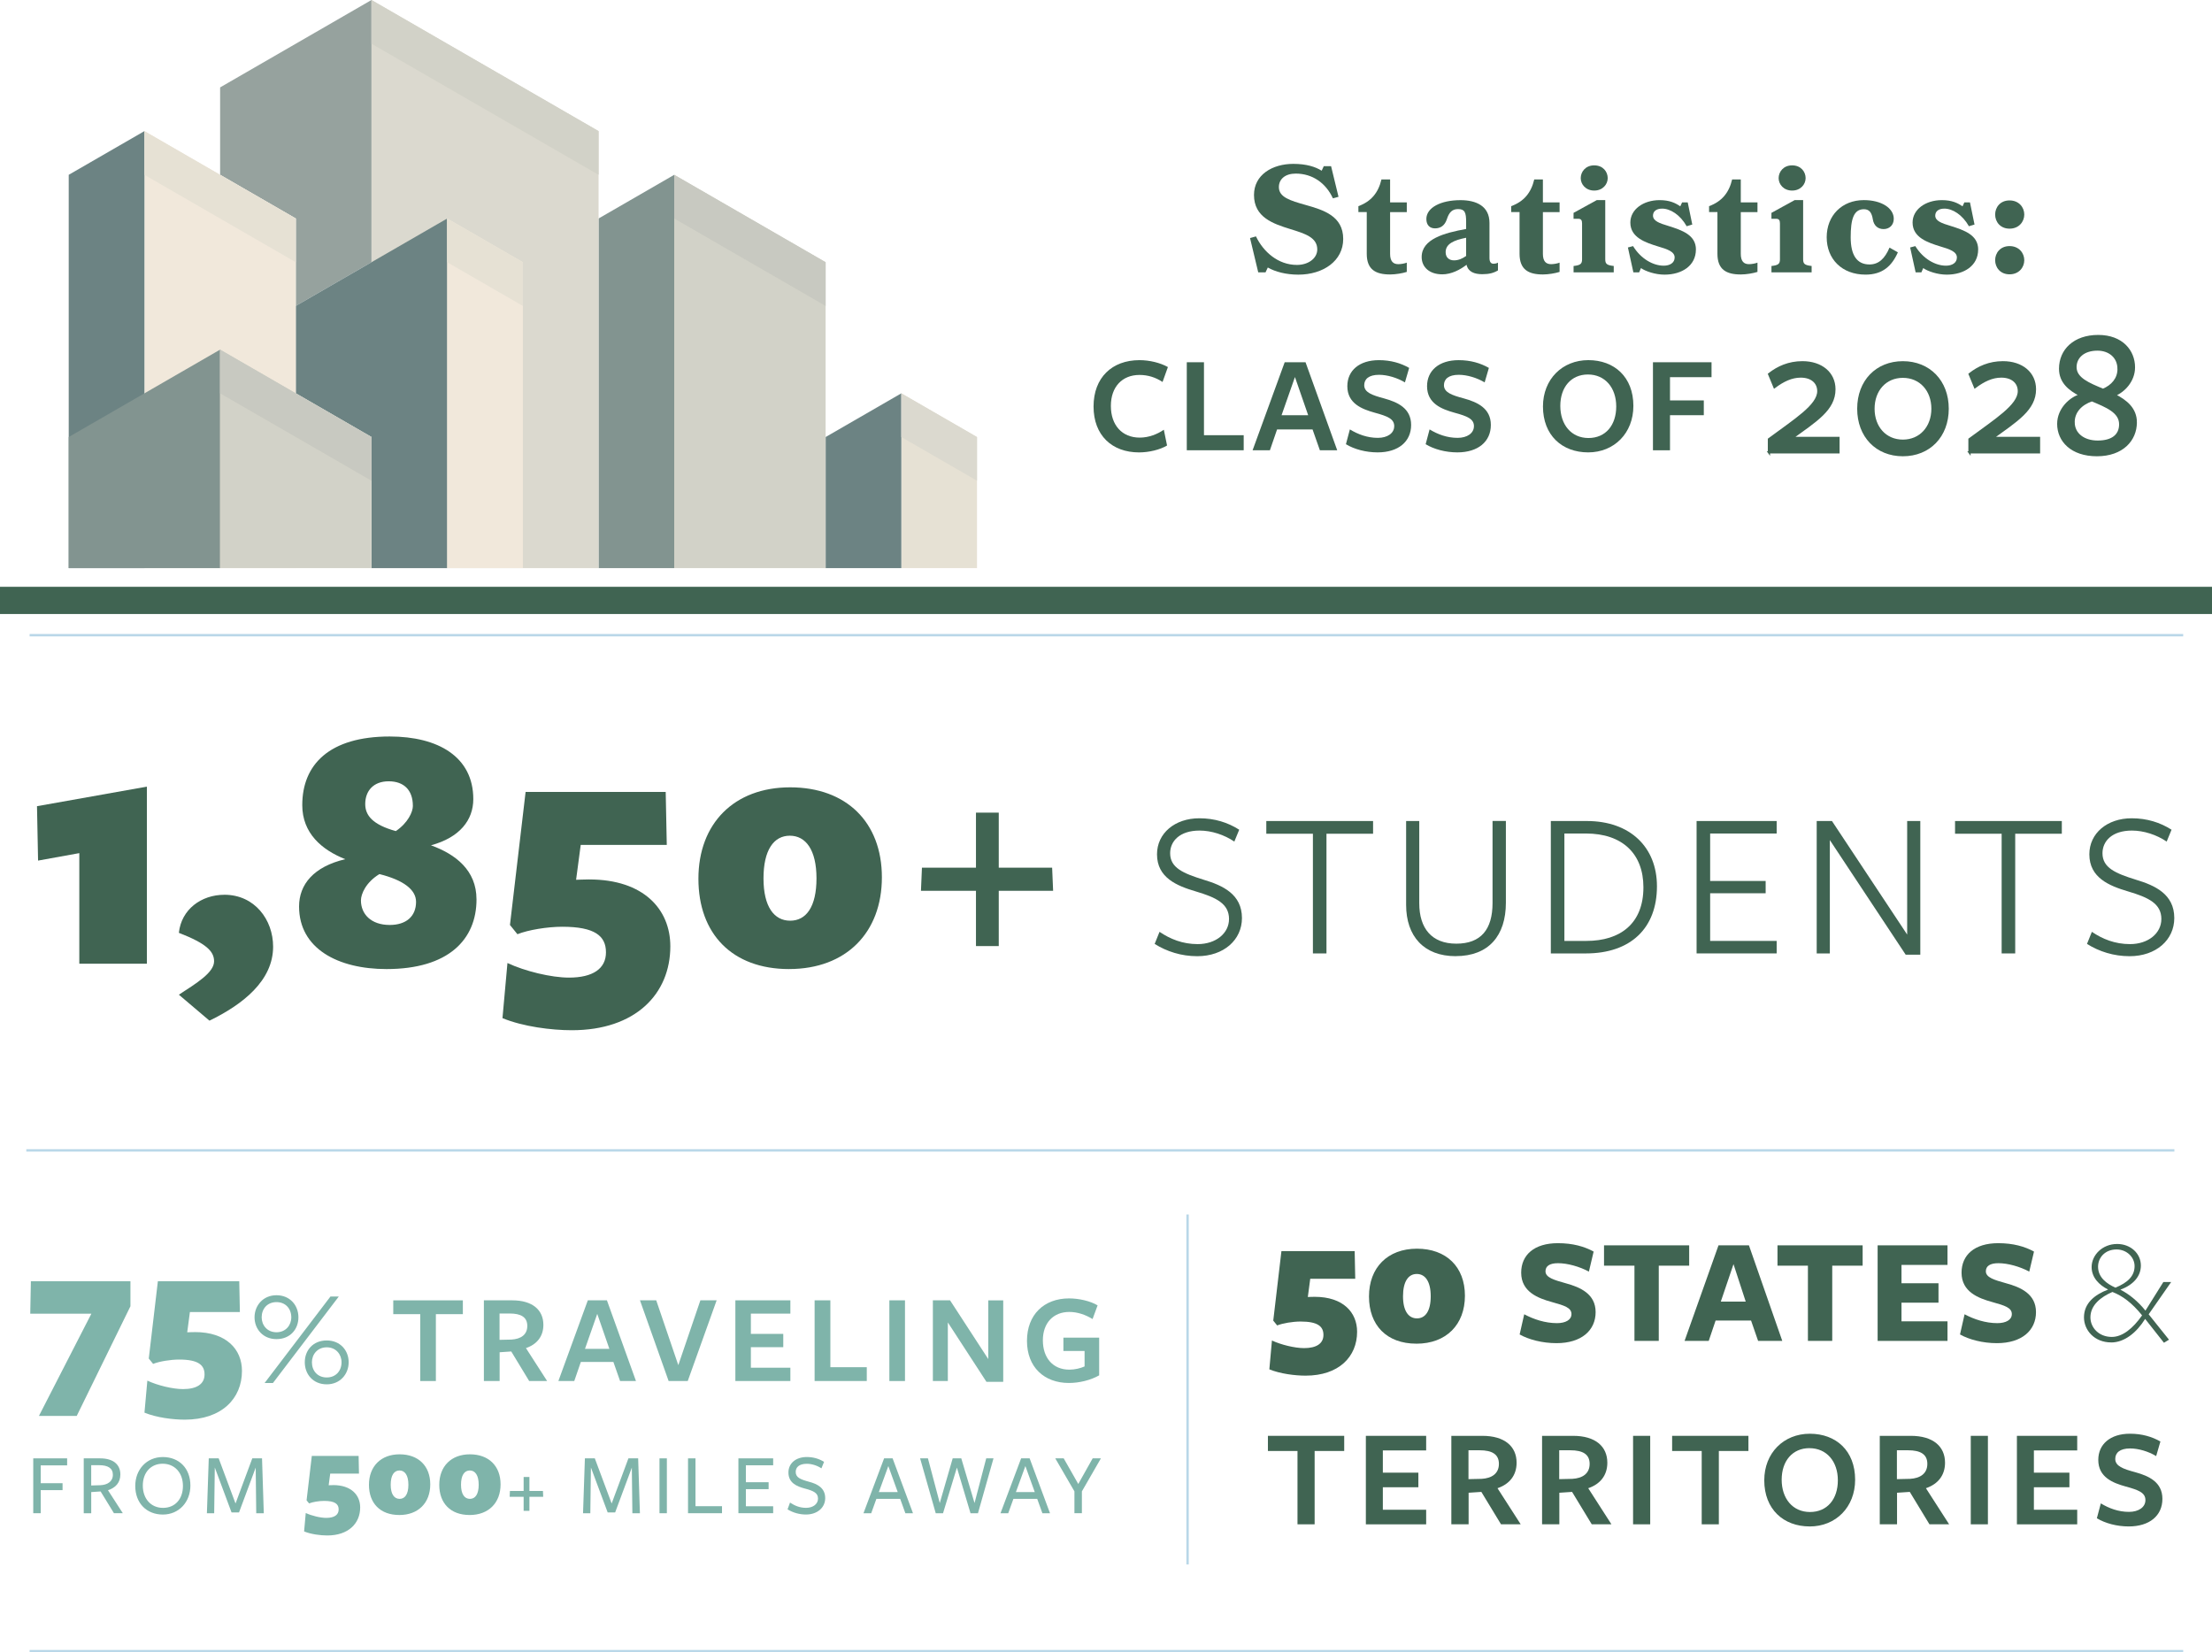 <?xml version="1.0" encoding="UTF-8"?><svg xmlns="http://www.w3.org/2000/svg" width="990.06" height="739.52" viewBox="0 0 990.06 739.52"><g isolation="isolate"><g id="a"><path d="M13.54,587.96l.28-14.52h44.56v11.19l-24.04,49.09h-16.92l23.48-45.76H13.54Z" fill="#7fb4aa"/><path d="M87.22,596.19c14.15,0,21.08,7.77,21.08,17.38,0,12.39-9.06,21.82-25.61,21.82-5.27,0-12.67-.92-18.03-3.14l1.29-14.33c4.53,2.13,11.37,3.79,15.99,3.79,6.19,0,9.61-2.31,9.61-6.56s-2.87-6.66-11.37-6.66c-3.88,0-8.88.83-11.65,1.94l-1.94-2.4,4.07-34.58h36.43l.28,13.78h-22.37l-1.2,9.06c.74,0,1.66-.09,3.42-.09Z" fill="#7fb4aa"/><path d="M123.75,599.34c-6.04,0-9.82-4.5-9.82-9.76s3.79-9.88,9.82-9.88,9.82,4.5,9.82,9.88-3.73,9.76-9.82,9.76ZM123.75,582.78c-4.14,0-6.63,3.02-6.63,6.8,0,3.55,2.49,6.69,6.63,6.69s6.63-3.14,6.63-6.69c0-3.79-2.49-6.8-6.63-6.8ZM122.16,618.99h-3.73l29.47-38.7h3.73l-29.47,38.7ZM146.24,619.58c-6.09,0-9.82-4.5-9.82-9.88s3.73-9.76,9.82-9.76,9.82,4.5,9.82,9.76-3.79,9.88-9.82,9.88ZM146.24,603.01c-4.14,0-6.63,3.14-6.63,6.69,0,3.79,2.49,6.8,6.63,6.8s6.63-3.02,6.63-6.8c0-3.55-2.49-6.69-6.63-6.69Z" fill="#7fb4aa"/><path d="M195.09,588.17v29.93h-6.99v-29.93h-12.08v-6.18h31.15v6.18h-12.08Z" fill="#7fb4aa"/><path d="M223.63,618.1h-7.05v-36.12s12.77,0,12.65,0c9.13,0,13.98,4.33,13.98,10.98,0,5.14-2.89,8.73-7.8,10.4l9.48,14.74h-8.03l-8.03-13.23-5.2.35v12.89ZM228.84,599.55c4.33-.23,7.17-2.2,7.17-6.12s-2.83-5.55-7.86-5.55h-4.56v11.79l5.26-.12Z" fill="#7fb4aa"/><path d="M284.65,618.1h-7.11l-3-8.55h-14.56l-2.95,8.55h-7.11l13.18-36.12h8.55l13,36.12ZM267.32,588.05l-5.49,15.66h10.92l-5.43-15.66Z" fill="#7fb4aa"/><path d="M307.82,618.1h-8.55l-12.83-36.12h7.28l9.88,29.01,9.88-29.01h7.28l-12.94,36.12Z" fill="#7fb4aa"/><path d="M329.14,618.1v-36.12h24.62v5.95h-17.68v9.07h14.5v5.95h-14.5v9.19h17.68v5.95h-24.62Z" fill="#7fb4aa"/><path d="M364.61,618.1v-36.12h7.05v29.93h16.3v6.18h-23.35Z" fill="#7fb4aa"/><path d="M398.07,618.1v-36.12h6.99v36.12h-6.99Z" fill="#7fb4aa"/><path d="M442.33,581.99h6.7v36.46h-7.51l-17.28-26.58v26.23h-6.7v-36.12h7.69l17.1,26.29v-26.29Z" fill="#7fb4aa"/><path d="M478.44,618.97c-11.09,0-18.78-7.11-18.78-18.84s7.63-19.01,18.84-19.01c4.39,0,9.53,1.16,12.77,3.12l-2.25,6.12c-3.18-1.96-6.82-3.18-10.4-3.18-7.17,0-11.85,4.91-11.85,12.71s4.45,13.12,11.85,13.12c2.54,0,5.03-.64,6.82-1.44v-6.93h-9.48v-5.95h16.01v16.87c-3.87,2.2-8.96,3.41-13.52,3.41Z" fill="#7fb4aa"/><path d="M14.88,652.71h15.17v3.14h-11.83v7.98h9.78v3.1h-9.78v10.33h-3.34v-24.56Z" fill="#7fb4aa"/><path d="M40.82,677.27h-3.34v-24.56h7.35c5.93,0,9.04,2.83,9.04,7.19,0,3.69-2.16,5.97-5.54,7.07l6.64,10.29h-3.97l-5.97-9.74-4.2.28v9.47ZM44.86,664.73c3.22-.12,5.66-1.65,5.66-4.68s-2.36-4.28-6.09-4.28h-3.61v9.08l4.05-.12Z" fill="#7fb4aa"/><path d="M72.88,677.86c-7.19,0-12.34-5.03-12.34-12.81,0-7.35,5.11-12.93,12.34-12.93s12.34,4.99,12.34,12.77c0,7.35-5.11,12.97-12.34,12.97ZM72.8,655.11c-5.23,0-8.88,3.89-8.88,9.78s3.65,9.98,9.04,9.98,8.92-3.93,8.92-9.82-3.69-9.94-9.08-9.94Z" fill="#7fb4aa"/><path d="M114.45,656.84l-7.47,20.08h-3.34l-7.5-20.12-.27,20.47h-3.26l.83-24.56h4.44l7.54,20.2,7.5-20.2h4.36l.79,24.56h-3.38l-.24-20.43Z" fill="#7fb4aa"/><path d="M149.09,664.67c8.13,0,12.12,4.47,12.12,10,0,7.12-5.21,12.55-14.73,12.55-3.03,0-7.28-.53-10.37-1.81l.74-8.24c2.6,1.22,6.54,2.18,9.2,2.18,3.56,0,5.53-1.33,5.53-3.77s-1.65-3.83-6.54-3.83c-2.23,0-5.1.48-6.7,1.12l-1.12-1.38,2.34-19.88h20.95l.16,7.92h-12.87l-.69,5.21c.43,0,.96-.05,1.97-.05Z" fill="#7fb4aa"/><path d="M178.7,678.06c-8.51,0-13.56-5.26-13.56-13.5s5.32-13.66,13.72-13.66,13.72,5.21,13.72,13.45-5.32,13.72-13.88,13.72ZM178.8,658.13c-2.39,0-3.93,2.13-3.93,6.38s1.59,6.33,3.99,6.33,3.93-2.07,3.93-6.33-1.59-6.38-3.99-6.38Z" fill="#7fb4aa"/><path d="M210.17,678.06c-8.51,0-13.56-5.26-13.56-13.5s5.32-13.66,13.72-13.66,13.72,5.21,13.72,13.45-5.32,13.72-13.88,13.72ZM210.27,658.13c-2.39,0-3.93,2.13-3.93,6.38s1.59,6.33,3.99,6.33,3.93-2.07,3.93-6.33-1.59-6.38-3.99-6.38Z" fill="#7fb4aa"/><path d="M236.96,669.91v6.29h-2.59v-6.29h-6.25l.11-2.62h6.14v-6.25h2.59v6.25h6.06l.11,2.62h-6.17Z" fill="#7fb4aa"/><path d="M282.8,656.84l-7.47,20.08h-3.34l-7.5-20.12-.27,20.47h-3.26l.83-24.56h4.44l7.54,20.2,7.5-20.2h4.36l.79,24.56h-3.38l-.24-20.43Z" fill="#7fb4aa"/><path d="M295.18,677.27v-24.56h3.3v24.56h-3.3Z" fill="#7fb4aa"/><path d="M307.95,677.27v-24.56h3.34v21.41h11.87v3.14h-15.21Z" fill="#7fb4aa"/><path d="M330.5,677.27v-24.56h15.56v3.1h-12.22v7.58h10.18v3.1h-10.18v7.66h12.22v3.1h-15.56Z" fill="#7fb4aa"/><path d="M366.13,670.74c0-2.51-1.89-3.46-5.89-4.52-3.5-.94-7.35-2.44-7.35-7.19,0-4.12,3.34-6.92,8.21-6.92,2.83,0,5.38.71,7.74,2.16l-1.18,2.91c-1.89-1.26-4.32-2.04-6.52-2.04-3.54,0-4.99,1.61-4.99,3.65,0,2.48,2.08,3.34,5.97,4.4,3.58.94,7.23,2.67,7.23,7.31,0,4.24-3.5,7.35-8.64,7.35-2.87,0-5.85-.83-8.21-2.32l1.1-3.03c2.08,1.38,4.32,2.36,7.19,2.36,3.1,0,5.34-1.69,5.34-4.13Z" fill="#7fb4aa"/><path d="M408.65,677.27h-3.42l-2.32-6.44h-10.65l-2.32,6.44h-3.46l9.23-24.56h3.81l9.12,24.56ZM397.6,656.17l-4.24,11.63h8.45l-4.2-11.63Z" fill="#7fb4aa"/><path d="M422.08,677.27h-3.26l-6.99-24.56h3.5l5.3,20,5.78-20h3.85l5.93,20,5.23-20h3.26l-6.95,24.56h-3.34l-6.09-20.43-6.21,20.43Z" fill="#7fb4aa"/><path d="M469.98,677.27h-3.42l-2.32-6.44h-10.65l-2.32,6.44h-3.46l9.23-24.56h3.81l9.12,24.56ZM458.94,656.17l-4.24,11.63h8.45l-4.2-11.63Z" fill="#7fb4aa"/><path d="M484.24,667.52v9.74h-3.34v-9.78l-8.57-14.77h3.77l6.52,11.47,6.44-11.47h3.69l-8.53,14.81Z" fill="#7fb4aa"/><path d="M35.5,381.83l-18.46,3.34-.48-24.35,49.18-8.75v79.26h-30.24v-49.5Z" fill="#406452"/><path d="M100.43,400.46c13.53,0,21.81,11.14,21.81,23.24,0,15.28-13.69,25.94-28.49,33.11l-13.69-11.62c7.8-5.09,15.76-9.87,15.76-14.96,0-4.46-3.5-7.96-15.76-12.73,1.11-10.5,10.03-17.03,20.37-17.03Z" fill="#406452"/><path d="M213.28,402.52c0,17.99-12.57,31.2-40.27,31.2-21.65,0-39.15-9.07-39.15-28.01,0-9.87,6.53-17.83,20.69-21.17-10.5-4.14-19.26-11.62-19.26-24.19,0-18.14,12.1-30.72,39.15-30.72,21.65,0,37.4,9.07,37.4,28.01,0,9.39-6.05,17.19-18.94,20.69,10.98,3.98,20.37,11.14,20.37,24.19ZM161.55,403c0,6.05,4.46,10.98,12.89,10.98,7.32,0,11.78-3.82,11.78-10.35,0-5.41-5.57-9.71-16.39-12.42-6.05,3.66-8.28,8.91-8.28,11.78ZM184.79,360.66c0-7-3.98-10.98-10.82-10.98s-10.5,4.3-10.5,10.19c0,5.09,3.34,9.23,13.69,12.1,5.41-3.66,7.64-8.59,7.64-11.3Z" fill="#406452"/><path d="M263.74,393.61c24.35,0,36.29,13.37,36.29,29.92,0,21.33-15.6,37.56-44.09,37.56-9.07,0-21.81-1.59-31.04-5.41l2.23-24.67c7.8,3.66,19.58,6.53,27.54,6.53,10.66,0,16.55-3.98,16.55-11.3s-4.93-11.46-19.58-11.46c-6.69,0-15.28,1.43-20.05,3.34l-3.34-4.14,7-59.53h62.71l.48,23.71h-38.52l-2.07,15.6c1.27,0,2.86-.16,5.89-.16Z" fill="#406452"/><path d="M353.19,433.72c-25.47,0-40.59-15.76-40.59-40.43s15.92-40.91,41.06-40.91,41.06,15.6,41.06,40.27-15.92,41.06-41.54,41.06ZM353.51,374.03c-7.16,0-11.78,6.37-11.78,19.1s4.77,18.94,11.94,18.94,11.78-6.21,11.78-18.94-4.77-19.1-11.94-19.1Z" fill="#406452"/><path d="M447.03,398.68v24.76h-10.2v-24.76h-24.62l.44-10.34h24.18v-24.62h10.2v24.62h23.89l.44,10.34h-24.33Z" fill="#406452"/><path d="M550.1,411.36c0-6.92-5.69-9.67-14.98-12.42-8.34-2.47-17.26-6.07-17.26-16.59,0-9.39,7.96-16.12,18.96-16.12,6.83,0,12.8,1.9,17.83,5.12l-2.18,5.31c-4.46-3.03-10.24-4.93-15.55-4.93-8.91,0-13.18,4.74-13.18,10.15,0,6.54,5.88,9.01,14.98,11.85,8.53,2.56,17.16,6.45,17.16,17.16,0,9.77-8.15,17.07-20.01,17.07-7.11,0-13.65-2.09-19.06-5.5l2.18-5.41c4.74,3.22,10.33,5.5,17.07,5.5,8.25,0,14.03-4.93,14.03-11.19Z" fill="#406452"/><path d="M593.71,373.15v53.57h-6.07v-53.57h-20.86v-5.69h47.79v5.69h-20.86Z" fill="#406452"/><path d="M651.55,427.95c-14.22,0-22.19-8.91-22.19-22.95v-37.55h5.88v36.79c0,11.28,5.59,18.11,16.59,18.11s16.21-6.35,16.21-18.21c0,.28,0-36.7,0-36.7h5.97v36.6c0,14.7-7.68,23.89-22.47,23.89Z" fill="#406452"/><path d="M709.78,426.72h-15.65v-59.26h16.12c19.44,0,31.38,11.76,31.38,29.2,0,18.68-11.66,30.06-31.86,30.06ZM709.87,373.05h-9.67v48.07h9.86c15.17,0,25.51-7.77,25.51-23.99,0-15.08-9.48-24.08-25.7-24.08Z" fill="#406452"/><path d="M759.37,426.72v-59.26h35.84v5.59h-29.77v21.24h24.84v5.5h-24.84v21.33h29.77v5.59h-35.84Z" fill="#406452"/><path d="M853.62,367.46h5.88v59.83h-6.54l-33.95-51.3v50.73h-5.88v-59.26h6.83l33.66,50.82v-50.82Z" fill="#406452"/><path d="M901.98,373.15v53.57h-6.07v-53.57h-20.86v-5.69h47.79v5.69h-20.86Z" fill="#406452"/><path d="M967.4,411.36c0-6.92-5.69-9.67-14.98-12.42-8.34-2.47-17.26-6.07-17.26-16.59,0-9.39,7.96-16.12,18.96-16.12,6.83,0,12.8,1.9,17.83,5.12l-2.18,5.31c-4.46-3.03-10.24-4.93-15.55-4.93-8.91,0-13.18,4.74-13.18,10.15,0,6.54,5.88,9.01,14.98,11.85,8.53,2.56,17.16,6.45,17.16,17.16,0,9.77-8.15,17.07-20.01,17.07-7.11,0-13.65-2.09-19.06-5.5l2.18-5.41c4.74,3.22,10.33,5.5,17.07,5.5,8.25,0,14.03-4.93,14.03-11.19Z" fill="#406452"/><path d="M588.45,580.41c12.73,0,18.97,6.99,18.97,15.64,0,11.15-8.15,19.64-23.05,19.64-4.74,0-11.4-.83-16.23-2.83l1.16-12.9c4.08,1.91,10.23,3.41,14.4,3.41,5.57,0,8.65-2.08,8.65-5.91s-2.58-5.99-10.23-5.99c-3.49,0-7.99.75-10.48,1.75l-1.75-2.16,3.66-31.12h32.78l.25,12.4h-20.14l-1.08,8.15c.67,0,1.5-.08,3.08-.08Z" fill="#406452"/><path d="M633.96,601.38c-13.31,0-21.22-8.24-21.22-21.13s8.32-21.38,21.47-21.38,21.47,8.15,21.47,21.05-8.32,21.47-21.72,21.47ZM634.13,570.18c-3.74,0-6.16,3.33-6.16,9.98s2.5,9.9,6.24,9.9,6.16-3.24,6.16-9.9-2.5-9.98-6.24-9.98Z" fill="#406452"/><path d="M703.37,588.16c0-2.87-3.08-3.83-8.76-5.41-6.23-1.71-13.75-4.58-13.75-13.14,0-7.94,5.82-13.21,16.42-13.21,6.71,0,11.91,1.5,16.01,3.76l-2.12,8.96c-4.24-2.26-9.58-3.76-13.82-3.76-3.76,0-5.61,1.3-5.61,3.63,0,2.8,3.9,3.9,9.03,5.34,6.57,1.78,13.41,4.79,13.41,12.93s-6.29,13.89-17.52,13.89c-6.36,0-12.52-1.64-16.49-3.9l2.05-9.03c4.24,2.26,9.37,3.97,14.64,3.97,3.83,0,6.5-1.44,6.5-4.04Z" fill="#406452"/><path d="M742.44,566.47v33.66h-10.88v-33.66h-13.62v-9.1h38.11v9.1h-13.62Z" fill="#406452"/><path d="M797.71,600.13h-10.81l-3.15-9.1h-15.87l-3.08,9.1h-10.81l15.19-42.76h13.62l14.92,42.76ZM775.89,565.79l-5.68,16.76h11.15l-5.47-16.76Z" fill="#406452"/><path d="M820.08,566.47v33.66h-10.88v-33.66h-13.62v-9.1h38.11v9.1h-13.62Z" fill="#406452"/><path d="M840.4,600.13v-42.76h31.27v8.76h-20.59v8.21h16.56v8.69h-16.56v8.35h20.59v8.76h-31.27Z" fill="#406452"/><path d="M900.47,588.16c0-2.87-3.08-3.83-8.76-5.41-6.23-1.71-13.75-4.58-13.75-13.14,0-7.94,5.82-13.21,16.42-13.21,6.71,0,11.91,1.5,16.01,3.76l-2.12,8.96c-4.24-2.26-9.58-3.76-13.82-3.76-3.76,0-5.61,1.3-5.61,3.63,0,2.8,3.9,3.9,9.03,5.34,6.57,1.78,13.41,4.79,13.41,12.93s-6.29,13.89-17.52,13.89c-6.36,0-12.52-1.64-16.49-3.9l2.05-9.03c4.24,2.26,9.37,3.97,14.64,3.97,3.83,0,6.5-1.44,6.5-4.04Z" fill="#406452"/><path d="M944.94,600.82c-7.53,0-12.18-5.47-12.18-11.22,0-6.29,4.72-10.13,10.81-12.45-3.97-1.98-7.39-5.34-7.39-10.06,0-5.34,4.79-10.33,11.43-10.33,6.02,0,10.61,4.24,10.61,9.65,0,4.93-3.49,8.69-9.17,10.81,3.83,1.92,7.8,5.13,11.22,9.37l8.01-12.79h3.49l-10.06,14.44,9.1,11.36-2.26,1.37-8.42-10.67c-3.83,6.16-9.3,10.54-15.19,10.54ZM945.49,578.24c-5.13,2.19-9.85,5.88-9.85,11.36,0,4.52,3.69,8.76,9.58,8.76,4.72,0,9.44-3.76,13.55-9.65-4.52-5.61-8.83-8.76-13.27-10.47ZM955.41,566.67c0-4.04-3.56-7.46-8.07-7.46-5.13,0-8.28,3.63-8.28,7.73,0,4.79,3.9,7.66,7.8,9.37,5.41-2.26,8.55-5.13,8.55-9.65Z" fill="#406452"/><path d="M588.41,649.41v32.82h-7.67v-32.82h-13.24v-6.78h34.15v6.78h-13.24Z" fill="#406452"/><path d="M611.34,682.23v-39.6h26.99v6.53h-19.39v9.95h15.9v6.53h-15.9v10.07h19.39v6.53h-26.99Z" fill="#406452"/><path d="M657.33,682.23h-7.73v-39.6s14,0,13.88,0c10.01,0,15.33,4.75,15.33,12.04,0,5.64-3.17,9.57-8.55,11.4l10.39,16.16h-8.81l-8.81-14.51-5.7.38v14.13ZM663.03,661.89c4.75-.25,7.86-2.41,7.86-6.72s-3.1-6.08-8.62-6.08h-5v12.92l5.76-.13Z" fill="#406452"/><path d="M697.94,682.23h-7.73v-39.6s14,0,13.88,0c10.01,0,15.33,4.75,15.33,12.04,0,5.64-3.17,9.57-8.55,11.4l10.39,16.16h-8.81l-8.81-14.51-5.7.38v14.13ZM703.64,661.89c4.75-.25,7.86-2.41,7.86-6.72s-3.1-6.08-8.62-6.08h-5v12.92l5.76-.13Z" fill="#406452"/><path d="M730.94,682.23v-39.6h7.67v39.6h-7.67Z" fill="#406452"/><path d="M769.33,649.41v32.82h-7.67v-32.82h-13.24v-6.78h34.15v6.78h-13.24Z" fill="#406452"/><path d="M810,683.18c-11.72,0-20.34-7.67-20.34-20.65,0-12.23,8.68-20.84,20.4-20.84s20.27,7.6,20.27,20.59c0,12.23-8.62,20.91-20.34,20.91ZM809.87,648.14c-7.54,0-12.42,5.7-12.42,14.13s4.94,14.45,12.67,14.45,12.48-5.77,12.48-14.19-5-14.38-12.73-14.38Z" fill="#406452"/><path d="M849.09,682.23h-7.73v-39.6s14,0,13.88,0c10.01,0,15.33,4.75,15.33,12.04,0,5.64-3.17,9.57-8.55,11.4l10.39,16.16h-8.81l-8.81-14.51-5.7.38v14.13ZM854.79,661.89c4.75-.25,7.86-2.41,7.86-6.72s-3.1-6.08-8.62-6.08h-5v12.92l5.76-.13Z" fill="#406452"/><path d="M882.09,682.23v-39.6h7.67v39.6h-7.67Z" fill="#406452"/><path d="M902.74,682.23v-39.6h26.99v6.53h-19.39v9.95h15.9v6.53h-15.9v10.07h19.39v6.53h-26.99Z" fill="#406452"/><path d="M960.26,671.39c0-3.29-2.98-4.5-8.81-6.08-5.7-1.58-12.29-4.12-12.29-11.91,0-7.03,5.38-11.72,14.19-11.72,5.38,0,9.82,1.33,13.62,3.48l-1.9,6.53c-3.49-2.09-7.92-3.42-11.66-3.42-4.62,0-6.65,1.96-6.65,4.69,0,3.23,3.55,4.5,9,5.96,5.96,1.65,12.1,4.37,12.1,11.91s-5.77,12.35-15.08,12.35c-5.26,0-10.52-1.39-14.25-3.67l1.77-6.65c3.67,2.22,7.86,3.8,12.61,3.8,4.31,0,7.35-2.09,7.35-5.26Z" fill="#406452"/><line x1="973.23" y1="514.87" x2="11.78" y2="514.87" fill="none" stroke="#b9d7e8" stroke-width="1.07"/><line x1="531.54" y1="543.56" x2="531.54" y2="700.19" fill="none" stroke="#b9d7e8" stroke-width="1.07"/><line x1="977.17" y1="284.29" x2="13.25" y2="284.29" fill="none" stroke="#b9d7e8" stroke-width="1.07"/><line x1="977.17" y1="738.99" x2="13.25" y2="738.99" fill="none" stroke="#b9d7e8" stroke-width="1.07"/><g mix-blend-mode="soft-light" opacity=".7"><polygon points="403.42 176.04 437.29 195.6 437.29 254.27 403.42 254.27 403.42 176.04" fill="#dbd4c2"/><polygon points="403.42 176.04 369.54 195.6 369.54 254.27 403.42 254.27 403.42 176.04" fill="#2e4f4f"/><polygon points="301.78 78.24 369.54 117.36 369.54 254.27 301.78 254.27 301.78 78.24" fill="#bfbfb0"/><polygon points="301.78 78.24 267.91 97.8 267.91 254.27 301.78 254.27 301.78 78.24" fill="#4d6661"/><polygon points="166.27 0 267.91 58.68 267.91 254.27 166.27 254.27 166.27 0" fill="#ccc9ba"/><polygon points="166.27 0 98.52 39.12 98.52 78.24 132.4 97.8 132.4 136.92 166.27 117.36 166.27 0" fill="#697a75"/><polygon points="200.15 97.8 132.39 136.92 132.39 176.04 166.27 195.6 166.27 254.28 200.15 254.27 200.15 97.8" fill="#2e4f4f"/><polygon points="200.15 97.8 234.03 117.36 234.03 254.27 200.15 254.27 200.15 97.8" fill="#ebdecc"/><polygon points="64.64 58.68 132.39 97.8 132.39 254.27 64.64 254.27 64.64 58.68" fill="#ebdecc"/><polygon points="64.64 58.68 30.76 78.24 30.76 254.27 64.64 254.27 64.64 58.68" fill="#2e4f4f"/><polygon points="98.52 156.48 30.76 195.6 30.76 254.27 98.52 254.27 98.52 156.48" fill="#4d6661"/><polygon points="98.52 156.48 166.27 195.6 166.27 254.27 98.52 254.27 98.52 156.48" fill="#bfbfb0"/><polygon points="403.42 176.04 437.29 195.6 437.29 215.15 403.42 195.6 403.42 176.04" fill="#ccc9ba"/><polygon points="301.78 78.24 369.54 117.36 369.54 136.92 301.78 97.8 301.78 78.24" fill="#b0b2a6"/><polygon points="166.27 0 267.91 58.68 267.91 78.24 166.27 19.56 166.27 0" fill="#bfbfb0"/><polygon points="200.15 97.8 234.03 117.36 234.03 136.92 200.15 117.36 200.15 97.8" fill="#dbd4c2"/><polygon points="64.64 58.68 132.39 97.8 132.39 117.36 64.64 78.24 64.64 58.68" fill="#dbd4c2"/><polygon points="98.52 156.48 166.27 195.6 166.27 215.15 98.52 176.04 98.52 156.48" fill="#b0b2a6"/></g><rect y="262.63" width="990.06" height="12.18" fill="#406452"/><path d="M601.2,106.96c0,9.78-8.9,15.96-20.1,15.96-5.5,0-10.32-1.29-13.65-3.19l-1.02,2.17h-3.26l-3.67-15.35,2.65-.75c3.33,6.93,9.92,12.77,18.34,12.77,5.16,0,9.1-2.99,9.1-6.93,0-5.37-5.43-7.06-12.02-9.1-7.67-2.38-16.3-5.23-16.3-15.28,0-9.03,8.22-13.92,17.59-13.92,5.84,0,9.85,1.29,12.7,3.06l.95-2.04h3.26l3.33,13.72-2.51.68c-3.12-6.79-9.1-11.07-16.64-11.07-4.75,0-7.54,2.51-7.54,6.04,0,4.55,5.03,6.04,12.02,8.01,7.88,2.24,16.77,4.89,16.77,15.21Z" fill="#406452"/><path d="M629.67,121.69c-1.9.61-4.96,1.15-7.47,1.15-6.45,0-10.46-2.17-10.46-9.24v-18.68h-3.74v-2.65c5.71-2.11,8.9-5.98,10.32-11.95h3.87v10.26h7.47v4.35h-7.47v18.68c0,3.4,1.43,4.62,3.67,4.62,1.15,0,2.78-.27,3.8-.68v4.14Z" fill="#406452"/><path d="M645.49,122.78c-5.57,0-9.17-3.12-9.17-7.74,0-8.08,10.19-10.8,19.9-12.56v-3.19c0-4.21-.61-5.71-3.6-5.71-2.58,0-4.01,1.36-5.03,4.55-.95,2.85-2.85,4.08-5.3,4.08-2.24,0-3.87-1.36-3.87-4.21,0-5.03,6.38-8.42,15.28-8.42,6.93,0,12.97,2.58,12.97,10.19v15.69c0,1.83.68,2.58,1.83,2.58.48,0,1.15-.07,1.97-.48v3.46c-1.9,1.15-3.94,1.7-7,1.7-3.53,0-6.32-1.02-7.06-4.21-2.85,2.17-6.72,4.28-10.93,4.28ZM656.22,106.41c-5.5,1.09-9.17,2.72-9.17,6.45,0,2.51,1.7,3.67,3.74,3.67s3.8-.82,5.43-1.97v-8.15Z" fill="#406452"/><path d="M698.06,121.69c-1.9.61-4.96,1.15-7.47,1.15-6.45,0-10.46-2.17-10.46-9.24v-18.68h-3.74v-2.65c5.71-2.11,8.9-5.98,10.32-11.95h3.87v10.26h7.47v4.35h-7.47v18.68c0,3.4,1.43,4.62,3.67,4.62,1.15,0,2.78-.27,3.8-.68v4.14Z" fill="#406452"/><path d="M704.31,121.9v-2.85c3.06-.34,3.8-.95,3.8-2.99v-16.1c0-1.43-.48-2.04-1.7-2.04h-2.11v-2.65l10.39-5.71h3.8v26.49c0,2.04.68,2.65,3.8,2.99v2.85h-18ZM719.59,79.72c0,2.78-2.24,5.57-6.04,5.57s-6.04-2.78-6.04-5.57,2.11-5.71,6.04-5.71,6.04,2.85,6.04,5.71Z" fill="#406452"/><path d="M759.06,111.71c0,7.13-6.18,11.21-14.06,11.21-4.14,0-8.42-1.49-10.53-2.92l-.81,1.9h-2.58l-2.45-11.14,2.31-.61c3.53,5.77,9.03,8.76,13.72,8.76,2.79,0,4.89-1.29,4.89-3.67,0-2.65-3.33-3.74-7.47-4.96-5.5-1.7-12.36-3.94-12.36-10.66,0-5.91,5.84-10.05,13.11-10.05,4.55,0,7.2,1.36,9.24,2.78l.82-1.77h2.51l2.04,9.92-2.51.75c-2.92-5.16-7.33-7.88-11-7.88-2.65,0-4.07,1.29-4.07,3.12,0,2.44,2.99,3.46,6.86,4.62,6.25,1.97,12.36,4.08,12.36,10.6Z" fill="#406452"/><path d="M786.63,121.69c-1.9.61-4.96,1.15-7.47,1.15-6.45,0-10.46-2.17-10.46-9.24v-18.68h-3.74v-2.65c5.71-2.11,8.9-5.98,10.32-11.95h3.87v10.26h7.47v4.35h-7.47v18.68c0,3.4,1.43,4.62,3.67,4.62,1.15,0,2.78-.27,3.8-.68v4.14Z" fill="#406452"/><path d="M792.88,121.9v-2.85c3.06-.34,3.8-.95,3.8-2.99v-16.1c0-1.43-.48-2.04-1.7-2.04h-2.11v-2.65l10.39-5.71h3.8v26.49c0,2.04.68,2.65,3.8,2.99v2.85h-18ZM808.17,79.72c0,2.78-2.24,5.57-6.04,5.57s-6.04-2.78-6.04-5.57,2.11-5.71,6.04-5.71,6.04,2.85,6.04,5.71Z" fill="#406452"/><path d="M838.26,98.19c-.48-2.85-1.43-4.55-4.01-4.55-4.62,0-5.91,4.55-5.91,12.56s2.78,12.16,8.42,12.16c4.08,0,6.86-2.58,8.96-7.54l3.74,2.11c-2.72,6.18-6.93,9.98-14.47,9.98-10.6,0-17.39-7-17.39-16.71s6.79-16.64,16.64-16.64c7.88,0,13.38,3.6,13.38,8.35,0,2.99-2.11,4.62-4.55,4.62s-4.35-1.43-4.82-4.35Z" fill="#406452"/><path d="M885.39,111.71c0,7.13-6.18,11.21-14.06,11.21-4.14,0-8.42-1.49-10.53-2.92l-.81,1.9h-2.58l-2.45-11.14,2.31-.61c3.53,5.77,9.03,8.76,13.72,8.76,2.79,0,4.89-1.29,4.89-3.67,0-2.65-3.33-3.74-7.47-4.96-5.5-1.7-12.36-3.94-12.36-10.66,0-5.91,5.84-10.05,13.11-10.05,4.55,0,7.2,1.36,9.24,2.78l.82-1.77h2.51l2.04,9.92-2.51.75c-2.92-5.16-7.33-7.88-11-7.88-2.65,0-4.07,1.29-4.07,3.12,0,2.44,2.99,3.46,6.86,4.62,6.25,1.97,12.36,4.08,12.36,10.6Z" fill="#406452"/><path d="M906.04,96.02c0,3.19-2.38,6.32-6.59,6.32s-6.45-3.12-6.45-6.32,2.24-6.32,6.45-6.32,6.59,3.12,6.59,6.32ZM906.04,116.46c0,3.19-2.38,6.32-6.59,6.32s-6.45-3.12-6.45-6.32,2.24-6.32,6.45-6.32,6.59,3.12,6.59,6.32Z" fill="#406452"/><path d="M520.35,170.96c-3.15-2.08-6.56-3.15-10.34-3.15-7.69,0-12.8,5.29-12.8,13.87s4.98,14.18,12.92,14.18c4.03,0,7.88-1.51,10.78-3.53l1.45,7.06c-3.15,1.89-8.07,3.09-12.54,3.09-12.1,0-20.36-7.63-20.36-20.55s8.26-20.74,20.55-20.74c4.6,0,9.33,1.2,12.73,3.09l-2.4,6.68Z" fill="#406452"/><path d="M531.19,201.53v-39.4h7.69v32.65h17.78v6.74h-25.47Z" fill="#406452"/><path d="M598.51,201.53h-7.75l-3.28-9.33h-15.88l-3.21,9.33h-7.75l14.37-39.4h9.33l14.18,39.4ZM579.6,168.75l-5.99,17.08h11.91l-5.92-17.08Z" fill="#406452"/><path d="M624.04,190.75c0-3.28-2.96-4.48-8.76-6.05-5.67-1.58-12.23-4.1-12.23-11.85,0-7,5.36-11.66,14.12-11.66,5.36,0,9.77,1.32,13.55,3.47l-1.89,6.49c-3.47-2.08-7.88-3.4-11.6-3.4-4.6,0-6.62,1.95-6.62,4.66,0,3.21,3.53,4.48,8.95,5.92,5.92,1.64,12.04,4.35,12.04,11.85s-5.74,12.29-15,12.29c-5.23,0-10.46-1.39-14.18-3.66l1.76-6.62c3.66,2.21,7.82,3.78,12.54,3.78,4.29,0,7.31-2.08,7.31-5.23Z" fill="#406452"/><path d="M659.72,190.75c0-3.28-2.96-4.48-8.76-6.05-5.67-1.58-12.23-4.1-12.23-11.85,0-7,5.36-11.66,14.12-11.66,5.36,0,9.77,1.32,13.55,3.47l-1.89,6.49c-3.47-2.08-7.88-3.4-11.6-3.4-4.6,0-6.62,1.95-6.62,4.66,0,3.21,3.53,4.48,8.95,5.92,5.92,1.64,12.04,4.35,12.04,11.85s-5.74,12.29-15,12.29c-5.23,0-10.46-1.39-14.18-3.66l1.76-6.62c3.66,2.21,7.82,3.78,12.54,3.78,4.29,0,7.31-2.08,7.31-5.23Z" fill="#406452"/><path d="M710.84,202.47c-11.66,0-20.23-7.63-20.23-20.55,0-12.17,8.64-20.74,20.3-20.74s20.17,7.56,20.17,20.49c0,12.17-8.57,20.8-20.23,20.8ZM710.72,167.61c-7.5,0-12.35,5.67-12.35,14.06s4.92,14.37,12.61,14.37,12.42-5.74,12.42-14.12-4.98-14.31-12.67-14.31Z" fill="#406452"/><path d="M739.84,162.13h26.22v6.68h-18.59v10.4h15.13v6.62h-15.13v15.7h-7.63v-39.4Z" fill="#406452"/><path d="M791.75,202.47v-5.88c11.59-8.61,22.11-15.07,22.11-21.53,0-3.81-2.9-6.54-7.87-6.54-4.14,0-7.87,1.82-11.76,4.72l-2.4-5.8c3.89-3.06,8.78-5.3,14.9-5.3,8.45,0,14.32,4.8,14.32,12.09,0,9.02-8.2,13.99-18.96,21.77h20.78v6.46h-31.13Z" fill="#406452" stroke="#406452"/><path d="M851.7,203.71c-11.76,0-19.95-8.44-19.95-20.78s8.2-20.78,19.95-20.78,20.04,8.44,20.04,20.78-8.28,20.78-20.04,20.78ZM851.7,168.61c-7.87,0-13.16,6.04-13.16,14.32s5.3,14.32,13.16,14.32,13.25-6.04,13.25-14.32-5.38-14.32-13.25-14.32Z" fill="#406452" stroke="#406452"/><path d="M881.51,202.47v-5.88c11.59-8.61,22.11-15.07,22.11-21.53,0-3.81-2.9-6.54-7.87-6.54-4.14,0-7.87,1.82-11.76,4.72l-2.4-5.8c3.89-3.06,8.78-5.3,14.9-5.3,8.45,0,14.32,4.8,14.32,12.09,0,9.02-8.2,13.99-18.96,21.77h20.78v6.46h-31.13Z" fill="#406452" stroke="#406452"/><path d="M955.94,189.06c0,7.87-6.04,14.65-17.39,14.65s-17.3-6.46-17.3-13.99c0-6.71,5.55-11.67,9.94-12.83-4.97-2.57-9.11-5.88-9.11-11.84,0-8.36,6.38-14.65,17.06-14.65s15.98,6.79,15.98,13.99c0,6.13-4.55,10.76-8.69,12.42,5.22,2.65,9.52,6.13,9.52,12.25ZM928.12,188.98c0,5.3,4.55,8.69,10.76,8.69,6.54,0,10.1-2.81,10.1-7.78,0-5.63-6.21-8.03-12.67-10.76-4.89,1.66-8.2,5.13-8.2,9.85ZM948.24,165.13c0-5.46-4.22-8.69-9.44-8.69-6.38,0-9.85,3.56-9.85,7.87,0,5.13,5.96,7.53,12.34,10.18,4.14-1.74,6.96-4.97,6.96-9.36Z" fill="#406452" stroke="#406452"/></g></g></svg>